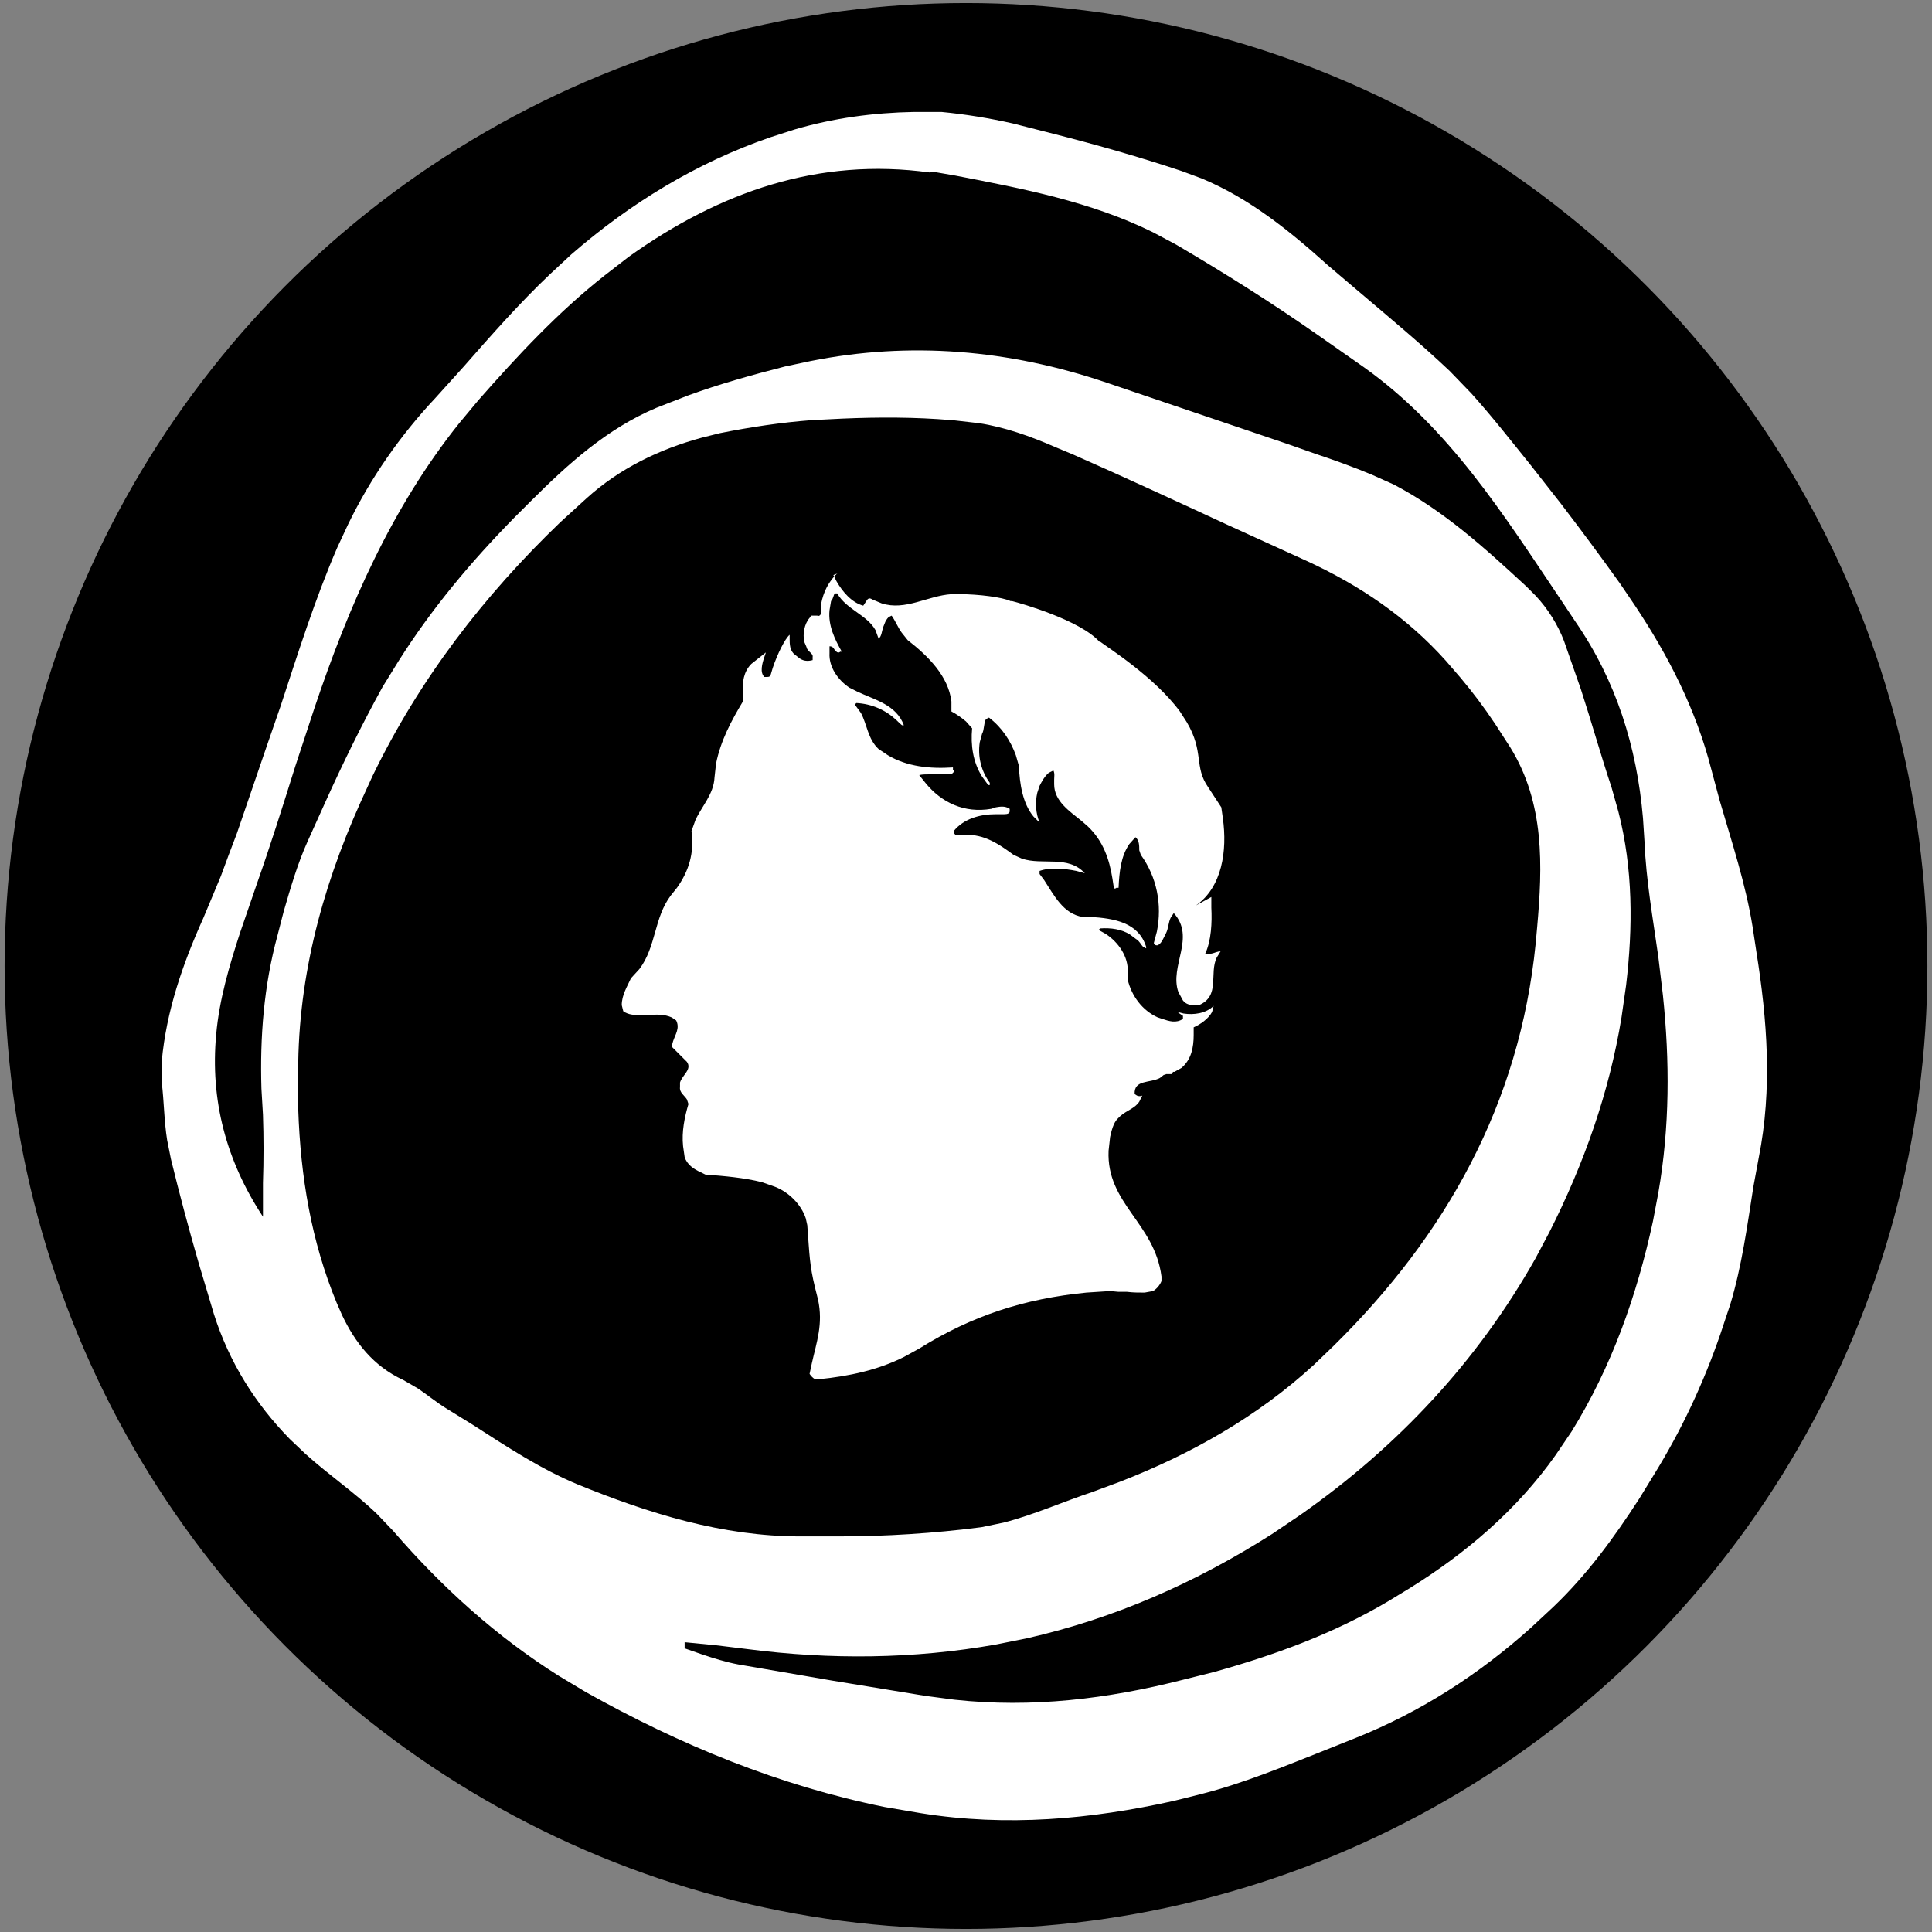 <?xml version="1.0" encoding="UTF-8"?>
<svg xmlns="http://www.w3.org/2000/svg" version="1.1" viewBox="0 0 252 252">
  <rect x="0" y="0" width="252" height="252" fill="#808080" stroke="none"/>
  <defs>
    <style>
      .cls-1 {
        fill: #fff;
      }
    </style>
  </defs>
  <!-- Generator: Adobe Illustrator 28.6.0, SVG Export Plug-In . SVG Version: 1.2.0 Build 709)  -->
  <g>
    <g id="Layer_1">
      <ellipse id="ellipse24" cx="126" cy="126" rx="125.4" ry="125.6"/>
      <path id="rings-2" class="cls-1" d="M119.7,14.6h3.1c3.1.3,6.2.8,9.3,1.5h0l5.5,1.4c5.5,1.4,11.1,3,16.5,4.8h0l2.7,1c6.2,2.6,11.4,6.8,16.4,11.3h0l4,3.4c4,3.4,8.1,6.8,11.9,10.4h0l2.8,2.9c2.7,3,5.2,6.2,7.7,9.3h0l4,5.1c2.6,3.4,5.2,6.9,7.7,10.4h0l1.9,2.8c4.4,6.6,8,13.6,10,21.4h0l1.1,4.1c1.6,5.5,3.4,10.9,4.3,16.5h0l.5,3.3c1.4,8.8,2.1,17.8.3,26.8h0l-.7,3.8c-.8,5.1-1.5,10.3-3,15.3h0l-1.3,3.9c-2.2,6.4-5.1,12.6-8.7,18.4h0l-1.9,3.1c-3.3,5.1-6.8,9.9-11.2,14.1h0l-2.9,2.7c-6.8,6.1-14.4,11-22.9,14.4h0l-4,1.6c-5.3,2.1-10.6,4.3-16.1,5.7h0l-3.6.9c-10.8,2.4-21.8,3.4-33,1.6h0l-4.7-.8c-13.8-2.8-26.7-8.1-39-15h0l-3.5-2.1c-8.1-5.1-15.2-11.5-21.6-18.9h0l-2.1-2.2c-2.9-2.8-6.3-5.1-9.4-7.9h0l-2-1.9c-4.5-4.6-7.9-10-9.9-16.3h0l-2-6.7c-1.3-4.5-2.5-9-3.6-13.5h0l-.5-2.5c-.4-2.5-.4-5-.7-7.5h0v-2.8c.6-6.5,2.7-12.6,5.4-18.6h0l2.3-5.5c.7-1.9,1.4-3.8,2.1-5.6l3.9-11.4,1.8-5.2c2.3-7,4.5-14,7.4-20.7h0l1.4-3c2.9-6,6.8-11.6,11.4-16.5h0l3.7-4.1c3.6-4.1,7.2-8.2,11.2-12h0l2.8-2.6c7.7-6.7,16.4-12,26-15.3h0l3.1-1c5.1-1.5,10.3-2.2,15.6-2.3h.3ZM121.3,22.5c-14.5-2-27.4,2.5-39.3,11h0l-3.1,2.4c-6.1,4.8-11.4,10.5-16.5,16.3h0l-2.5,3c-8.8,11-14.4,23.8-18.9,37.2h0l-2.5,7.6c-1.6,5.1-3.2,10.2-5,15.3h0l-2.2,6.4c-1.4,4.3-2.7,8.7-3.1,13.2-.8,8.6,1.3,16.5,6.1,23.8h0v-4.4c.1-3,.1-5.9,0-8.9h0l-.2-3.4c-.2-6.7.3-13.4,2.1-20h0l.8-3.1c.9-3.1,1.8-6.2,3.1-9.1h0l2.3-5.1c2.3-5.1,4.8-10.2,7.5-15.1h0l2.1-3.4c4.3-6.8,9.4-12.9,15.1-18.7h0l2.1-2.1c4.9-4.9,10-9.5,16.4-12.2h0l4.1-1.6c4.1-1.5,8.4-2.7,12.7-3.8h0l3.3-.7c13-2.6,25.9-1.5,38.6,2.8h0l11.8,4h0l11.8,4,3.7,1.3c2.4.8,4.9,1.7,7.3,2.7h0l2.9,1.3c6.5,3.4,11.9,8.3,17.3,13.3h0l1.2,1.2c1.6,1.7,2.9,3.8,3.7,5.9h0l2.2,6.3c1.4,4.3,2.6,8.6,4,12.8h0l.9,3.2c1.9,7.4,1.9,15,1,22.6h0l-.6,4.2c-1.6,9.8-4.9,19.1-9.4,28h0l-1.8,3.4c-7.6,13.5-18,24.6-30.7,33.5h0l-3.7,2.5c-9.9,6.3-20.5,11-32,13.6h0l-4,.8c-10.7,1.9-21.6,2-32.4.6h0l-4.1-.5h0l-4.1-.4v.4h0v.4c0,0,2.3.8,2.3.8,1.5.5,3.1,1,4.7,1.3h0l12.2,2.1h0l12.2,2,3.8.5c10.1,1.1,20-.1,29.8-2.6h0l4-1c7.9-2.2,15.6-5,22.7-9.2h0l2.8-1.7c7.4-4.6,14-10.2,19.1-17.4h0l2.1-3.1c5.2-8.4,8.5-17.7,10.6-27.4h0l.7-3.7c1.5-8.6,1.5-17.2.6-25.8h0l-.6-5c-.7-5-1.6-10-1.8-15h0l-.2-3.1c-.8-9.3-3.5-17.9-8.8-25.6h0l-2-3c-7.4-11-14.5-22.3-25.6-30.2h0l-6-4.2c-6-4.2-12.2-8.1-18.5-11.8h0l-3-1.6c-8.1-4-17-5.7-25.8-7.4h0l-2.9-.5ZM124.1,54.8c-4.7-.4-9.5-.4-14.2-.2h0l-4,.2c-4,.3-8,.9-12,1.7h0l-2.4.6c-5.5,1.5-10.7,4-15,7.9h0l-3.4,3.1c-10,9.6-18.4,20.5-24.5,33.1h0l-1.6,3.5c-5.2,11.6-8.3,23.6-8.1,36.2h0v3.8c.3,8.8,1.7,17.2,5,25.2h0l.7,1.6c1.7,3.6,4.1,6.7,8,8.5h0l1.9,1.1c1.2.8,2.4,1.8,3.7,2.6h0l3.4,2.1c4.5,2.9,8.9,5.8,13.7,7.8,9.3,3.8,18.9,6.8,29.1,6.8h.2s4.7,0,4.7,0c6.3,0,12.5-.4,18.7-1.2h0l2.9-.6c3.9-1,7.7-2.7,11.6-4h0l3.5-1.3c9.3-3.6,18-8.5,25.4-15.3h0l2.6-2.5c14.6-14.4,24.2-31.5,26.3-52.4h0l.2-2.2c.7-7.9,1-16.1-3.5-23.4h0l-2-3.1c-1.4-2.1-2.9-4.1-4.5-6h0l-1.9-2.2c-5.1-5.7-11.3-9.9-18.3-13.1h0l-10.1-4.6c-6.7-3.1-13.4-6.2-20.2-9.2h0l-2.4-1c-3.2-1.4-6.6-2.6-9.9-3.1h0l-3.5-.4ZM108.7,75l.4.8c.8,1.4,2,2.8,3.5,3.2h0l.2-.3c.3-.4.4-.9,1-.5h0l1.2.5c3.1,1,6-1,9.1-1.2h1.1c2.4,0,5.6.4,6.6.9h.2c1.2.3,8.9,2.5,11.4,5.3h.1c.9.7,7.1,4.6,10.4,9.1h0l.9,1.4c2.3,3.9.9,5.8,2.8,8.5h0l1.7,2.6.2,1.4c.6,4.3-.1,9-3.5,11.4h0l2-1.1v1.4c.1,1.9,0,4.3-.8,6h.6c.4,0,.7-.2,1.2-.3h.2s-.5.8-.5.8c-1,2.1.5,5-2.3,6.2h-.6c-.6,0-1.1-.1-1.5-.6h0l-.6-1.1c-1.2-3.4,2.3-7.1-.6-10.3h0l-.4.6c-.3.6-.3,1.4-.6,2h0l-.3.6c-.2.4-.4.8-.8,1h-.2c-.1,0-.3-.2-.3-.3h0l.4-1.5c.7-3.5,0-7.1-2.1-10h0l-.2-.6c0-.6,0-1.3-.5-1.7h0l-.8.9c-1.1,1.6-1.3,3.6-1.4,5.7h-.3c0,.1-.3.1-.3.1l-.2-1.3c-.4-2.5-1.2-4.9-3.2-6.8h0l-.8-.7c-1.6-1.3-3.6-2.6-3.6-4.8h0v-.6c0-.4.1-.8-.1-1.2h0l-.6.3c-.5.4-.9,1.1-1.2,1.7h0l-.3.9c-.3,1.3-.2,2.7.3,3.9h0l-.8-.8c-1.4-1.7-1.8-4.2-1.9-6.6h0l-.4-1.4c-.7-1.9-1.8-3.6-3.5-4.9h0l-.4.2c-.3.5-.2,1.4-.5,1.9h0l-.3,1.1c-.3,1.9.2,3.8,1.3,5.3h0c0,.2,0,.3,0,.3h-.2s-.8-1.1-.8-1.1c-1.2-1.9-1.5-4.1-1.3-6.3h0l-.8-.9c-.6-.5-1.3-1-1.9-1.3h0v-1.3c-.4-3.3-3-5.9-5.7-8h0l-.8-1c-.5-.7-.8-1.5-1.3-2.2h0l-.4.2c-.2.2-.4.5-.5.8h0l-.2.5c-.2.6-.2,1.2-.6,1.5h0l-.4-1.1c-1.1-2-3.8-2.7-5-4.8h-.3c-.2.2-.2.7-.5,1h0l-.2,1.2c-.2,2,.7,3.8,1.6,5.4h-.2c-.2.2-.4.1-.5,0h0l-.2-.2c-.2-.3-.3-.5-.7-.5h0v.9c-.1,1.8,1.1,3.5,2.6,4.5h0l1,.5c2.3,1.1,5.1,1.7,6.1,4.4h-.2c0,.1-.8-.7-.8-.7-1.4-1.3-3.2-2.1-5.2-2.2h0l-.2.2.8,1.1c.8,1.5.9,3.4,2.3,4.7h0l1.2.8c2.5,1.5,5.5,1.8,8.5,1.6h0v.3h.1v.3s-.3.3-.3.3h-1c0,0-1,0-1,0h-.8c-.5,0-1,0-1.4.1h0l.8,1c2.1,2.6,5.1,4,8.6,3.4h0l.6-.2c.6-.1,1.2-.2,1.8.2h0v.3c0,.3-.3.4-.7.4h-1.1c-2.1,0-4.2.6-5.5,2.2h0v.2c0,.1.2.2.2.3h1.3c2.5-.1,4.4,1.2,6.3,2.6h0l1.1.5c2.7.9,6-.5,8.2,1.9h0l-1.1-.3c-1.5-.3-3.4-.5-4.8,0h0c0,.2,0,.3,0,.4h0l.6.8c1.3,2,2.5,4.4,5,4.8h1.1c3,.2,6.2.7,7.2,3.9h0v.2s-.4-.2-.4-.2c-.3-.3-.5-.8-.9-1h0l-.8-.6c-1.1-.7-2.5-.9-3.9-.8h0l-.2.2.9.5c1.7,1.1,3,3,2.9,5h0v1c.5,2.1,1.9,4,3.9,4.9h0l.6.2c.9.3,1.8.6,2.7,0h0v-.4c-.3-.2-.6-.4-.7-.5h0l.8.2c1.3.2,2.9,0,3.9-1h0l-.2.8c-.5.9-1.5,1.6-2.4,2h0v1c0,1.6-.3,3.2-1.6,4.3h0l-.9.5h-.2c0,.1-.2.3-.2.3h0s-.1,0-.1,0c-.2,0-.4,0-.4,0h-.2c0,0-.1.1-.3.1h0l-.5.4c-1.3.7-3.4.2-3.3,2.1h0l.3.2c.2.1.5.1.7,0h0l-.4.8c-.6.9-1.6,1.1-2.5,1.9h0l-.3.3c-.4.4-.7,1-1,2.4h0l-.2,1.8c-.3,6.9,6,9.4,6.9,16.4h0v.6c-.2.5-.6,1-1.1,1.3h0l-1.1.2c-.8,0-1.5,0-2.3-.1h-1.1c0,0-1.1-.1-1.1-.1l-3.1.2c-8.1.8-14.9,3-21.8,7.3h0l-2,1.1c-3.4,1.7-7.1,2.5-11.1,2.9h-.5c-.3-.2-.5-.4-.7-.7h0l.3-1.4c.6-2.7,1.5-5.1.8-8.3h0l-.4-1.6c-.7-2.9-.7-4.1-1-8.1h0l-.2-.9c-.6-1.8-2.2-3.4-4-4.1h0l-1.7-.6c-2.4-.6-4.9-.8-7.4-1h0l-.6-.3c-.9-.4-1.8-1-2.1-2h0l-.2-1.4c-.2-1.9.2-3.8.7-5.5h0l-.2-.6c-.3-.5-1-.9-.9-1.6h0v-.6c.3-1,1.6-1.7.9-2.7h0l-2-2,.2-.7c.3-.9.9-1.7.4-2.7h0l-.6-.4c-.9-.4-1.9-.4-3-.3h-.9c-.9,0-1.7,0-2.4-.5h0l-.2-.8c0-1.3.7-2.4,1.2-3.5h0l1.1-1.2c2.2-2.9,1.9-6.7,4.1-9.6h0l.8-1c1.5-2.1,2.3-4.5,1.9-7.4h0l.5-1.4c.8-1.8,2.4-3.4,2.5-5.6h0l.2-1.8c.6-3,2-5.6,3.5-8.1h0v-1.1c-.1-1.4.1-2.8,1.1-3.8h0l1.9-1.5-.2.6c-.3.9-.6,2,0,2.6h.3c.2,0,.4,0,.5-.2h0l.3-1c.6-1.8,1.6-3.8,2.2-4.3h0v.5c0,.7,0,1.6.7,2.1h0l.5.4c.5.4,1.1.5,1.8.3h0v-.4c.1-.5-.7-.7-.8-1.3h0l-.3-.7c-.2-1,0-2.3.7-3.1h0l.2-.3c.2,0,.4,0,.6,0h.2c.2.1.4,0,.5-.3h0v-1.2c.3-1.6,1-3,2.2-4.1h.2Z"/>
    </g>
  </g>
</svg>